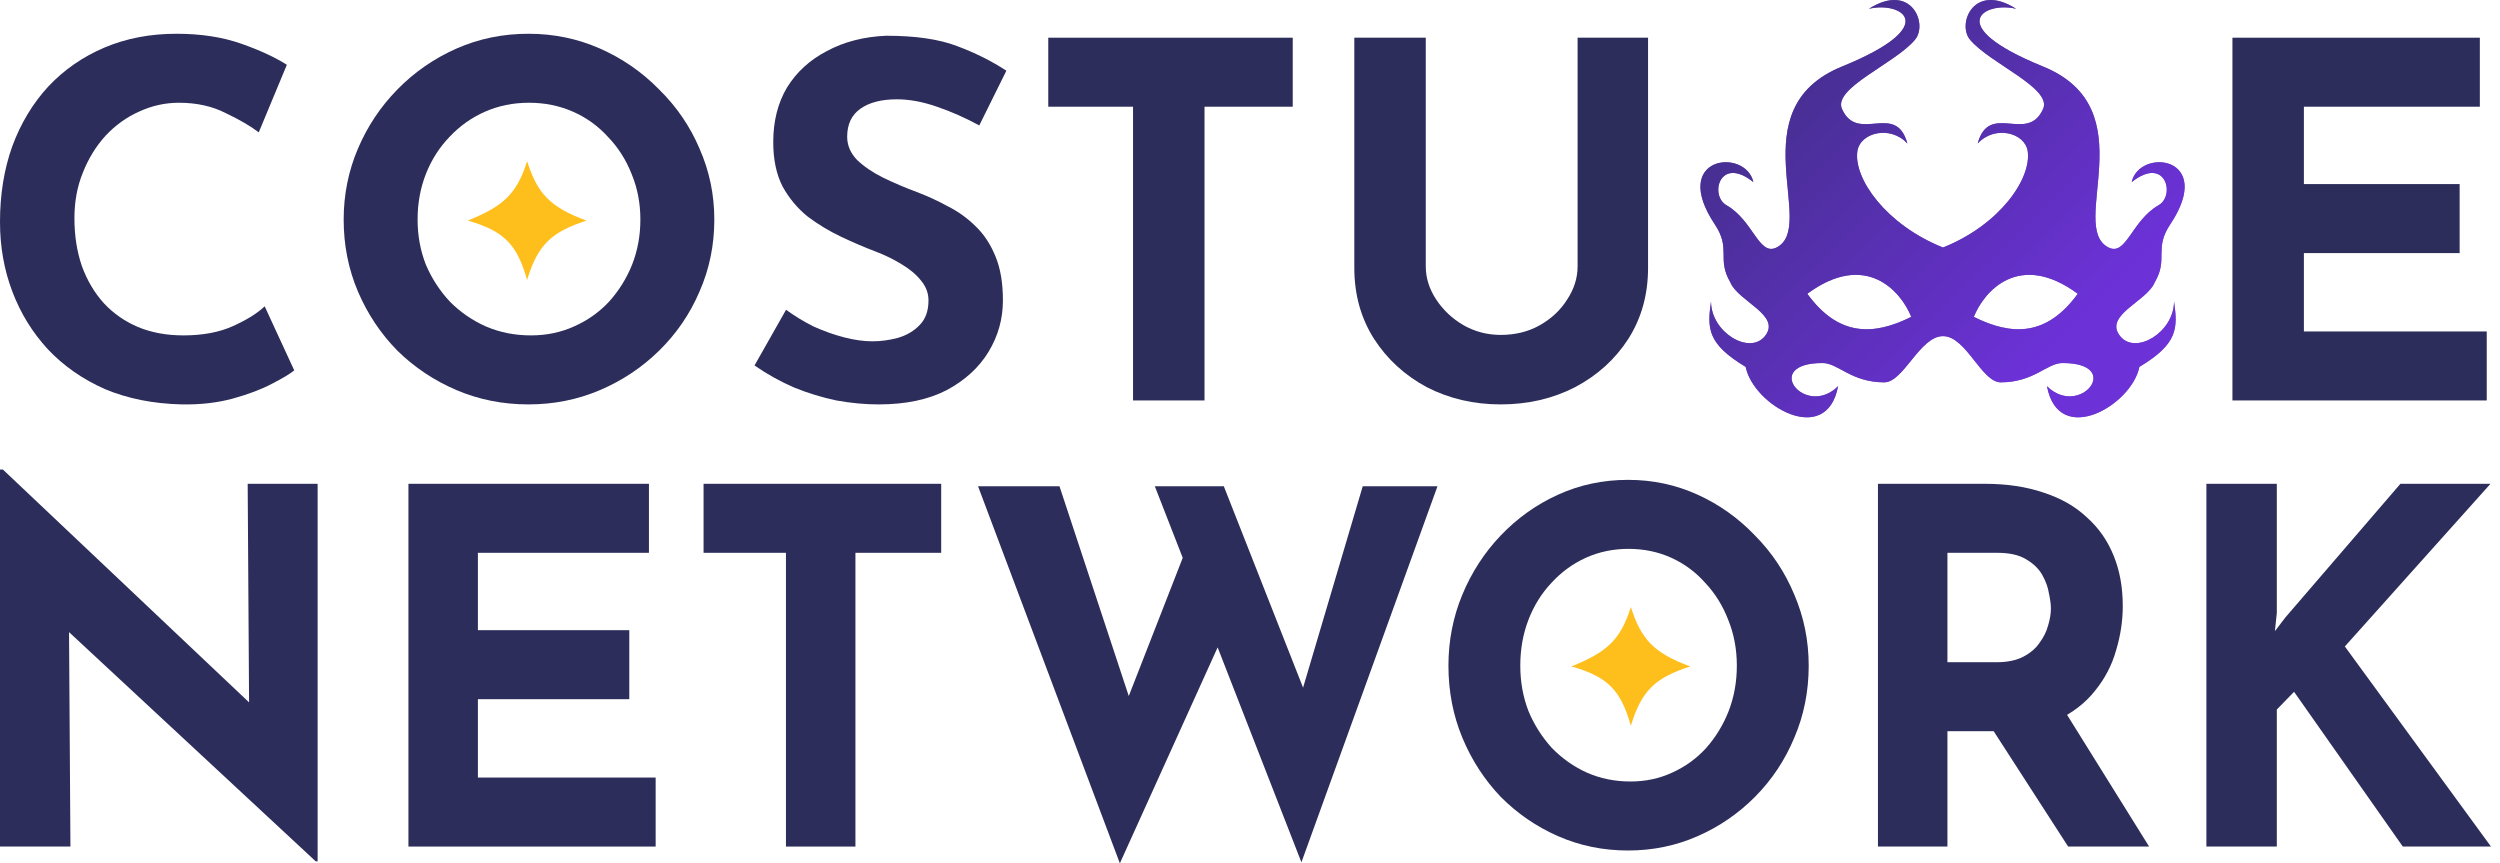 <svg width="139" height="48" viewBox="0 0 139 48" fill="none" xmlns="http://www.w3.org/2000/svg">
<path d="M16.36 20.594C16.141 20.776 15.73 21.023 15.127 21.334C14.542 21.644 13.821 21.918 12.962 22.156C12.103 22.393 11.153 22.503 10.112 22.485C8.523 22.448 7.098 22.165 5.837 21.635C4.595 21.087 3.535 20.347 2.658 19.416C1.8 18.484 1.142 17.415 0.685 16.209C0.228 15.003 0 13.715 0 12.345C0 10.811 0.228 9.404 0.685 8.125C1.16 6.846 1.827 5.741 2.686 4.809C3.563 3.877 4.604 3.156 5.81 2.644C7.015 2.133 8.349 1.877 9.811 1.877C11.162 1.877 12.359 2.06 13.4 2.425C14.442 2.79 15.291 3.183 15.949 3.603L14.387 7.358C13.93 7.011 13.318 6.654 12.551 6.289C11.802 5.905 10.934 5.713 9.948 5.713C9.18 5.713 8.44 5.878 7.728 6.207C7.034 6.517 6.413 6.965 5.864 7.55C5.335 8.134 4.914 8.819 4.604 9.605C4.293 10.372 4.138 11.213 4.138 12.126C4.138 13.094 4.275 13.98 4.549 14.784C4.841 15.588 5.252 16.282 5.782 16.867C6.312 17.433 6.942 17.872 7.673 18.182C8.422 18.493 9.263 18.648 10.194 18.648C11.272 18.648 12.195 18.475 12.962 18.128C13.729 17.78 14.314 17.415 14.716 17.031L16.36 20.594Z" fill="#2C2D5B"/>
<path d="M19.108 12.208C19.108 10.82 19.373 9.504 19.902 8.262C20.432 7.02 21.163 5.924 22.095 4.974C23.045 4.005 24.141 3.247 25.383 2.699C26.626 2.151 27.959 1.877 29.384 1.877C30.791 1.877 32.115 2.151 33.358 2.699C34.6 3.247 35.696 4.005 36.646 4.974C37.615 5.924 38.364 7.02 38.893 8.262C39.441 9.504 39.716 10.82 39.716 12.208C39.716 13.633 39.441 14.967 38.893 16.209C38.364 17.451 37.615 18.548 36.646 19.498C35.696 20.429 34.6 21.16 33.358 21.69C32.115 22.22 30.791 22.485 29.384 22.485C27.959 22.485 26.626 22.22 25.383 21.69C24.141 21.16 23.045 20.429 22.095 19.498C21.163 18.548 20.432 17.451 19.902 16.209C19.373 14.967 19.108 13.633 19.108 12.208ZM23.218 12.208C23.218 13.103 23.374 13.944 23.684 14.729C24.013 15.497 24.461 16.182 25.027 16.785C25.612 17.369 26.279 17.826 27.027 18.155C27.795 18.484 28.626 18.648 29.521 18.648C30.38 18.648 31.175 18.484 31.905 18.155C32.654 17.826 33.303 17.369 33.851 16.785C34.399 16.182 34.828 15.497 35.139 14.729C35.45 13.944 35.605 13.103 35.605 12.208C35.605 11.295 35.441 10.445 35.112 9.66C34.801 8.874 34.363 8.189 33.796 7.604C33.248 7.001 32.6 6.536 31.851 6.207C31.102 5.878 30.289 5.713 29.412 5.713C28.535 5.713 27.722 5.878 26.973 6.207C26.224 6.536 25.566 7.001 25 7.604C24.433 8.189 23.995 8.874 23.684 9.66C23.374 10.445 23.218 11.295 23.218 12.208Z" fill="#2C2D5B"/>
<path d="M54.447 6.974C53.68 6.554 52.894 6.207 52.09 5.933C51.305 5.659 50.565 5.522 49.87 5.522C49.012 5.522 48.336 5.695 47.843 6.042C47.349 6.389 47.103 6.91 47.103 7.604C47.103 8.079 47.285 8.509 47.651 8.892C48.034 9.258 48.519 9.587 49.103 9.879C49.706 10.171 50.327 10.436 50.967 10.674C51.551 10.893 52.127 11.158 52.693 11.468C53.278 11.761 53.798 12.135 54.255 12.592C54.712 13.03 55.077 13.588 55.351 14.264C55.625 14.921 55.762 15.734 55.762 16.703C55.762 17.726 55.497 18.676 54.968 19.552C54.438 20.429 53.661 21.142 52.638 21.69C51.615 22.22 50.355 22.485 48.856 22.485C48.089 22.485 47.304 22.412 46.5 22.265C45.714 22.101 44.938 21.863 44.17 21.553C43.403 21.224 42.663 20.813 41.951 20.32L43.705 17.223C44.179 17.57 44.691 17.881 45.239 18.155C45.806 18.411 46.372 18.612 46.938 18.758C47.505 18.904 48.025 18.977 48.5 18.977C48.975 18.977 49.45 18.913 49.925 18.785C50.419 18.639 50.82 18.401 51.131 18.073C51.46 17.744 51.624 17.287 51.624 16.703C51.624 16.301 51.487 15.935 51.213 15.606C50.957 15.277 50.601 14.976 50.145 14.702C49.706 14.428 49.222 14.19 48.692 13.989C48.071 13.752 47.431 13.478 46.774 13.167C46.116 12.857 45.495 12.482 44.91 12.044C44.344 11.587 43.878 11.03 43.513 10.372C43.166 9.696 42.992 8.874 42.992 7.906C42.992 6.737 43.248 5.723 43.759 4.864C44.289 4.005 45.029 3.329 45.979 2.836C46.929 2.325 48.025 2.041 49.267 1.987C50.894 1.987 52.209 2.178 53.214 2.562C54.237 2.946 55.15 3.402 55.954 3.932L54.447 6.974Z" fill="#2C2D5B"/>
<path d="M58.284 2.096H71.876V5.933H66.971V22.265H62.997V5.933H58.284V2.096Z" fill="#2C2D5B"/>
<path d="M79.273 14.812C79.273 15.451 79.465 16.063 79.849 16.648C80.233 17.232 80.735 17.707 81.356 18.073C81.996 18.438 82.69 18.621 83.439 18.621C84.261 18.621 84.992 18.438 85.631 18.073C86.27 17.707 86.773 17.232 87.138 16.648C87.522 16.063 87.714 15.451 87.714 14.812V2.096H91.632V14.894C91.632 16.374 91.267 17.689 90.536 18.84C89.806 19.973 88.819 20.868 87.577 21.526C86.334 22.165 84.955 22.485 83.439 22.485C81.941 22.485 80.57 22.165 79.328 21.526C78.104 20.868 77.127 19.973 76.396 18.84C75.665 17.689 75.3 16.374 75.3 14.894V2.096H79.273V14.812Z" fill="#2C2D5B"/>
<path d="M124.123 2.096H137.879V5.933H128.096V10.235H136.756V14.072H128.096V18.429H138.263V22.265H124.123V2.096Z" fill="#2C2D5B"/>
<path fill-rule="evenodd" clip-rule="evenodd" d="M109.958 7.981C110.6 5.626 112.728 8.011 113.597 6.055C114.112 4.895 110.626 3.527 109.529 2.201C108.803 1.323 109.744 -1.008 112.099 0.491C110.386 0.062 107.911 1.384 113.597 3.7C119.378 6.055 114.925 12.606 117.237 13.762C118.22 14.254 118.521 12.263 120.02 11.409C120.969 10.869 120.403 8.626 118.521 10.125C118.95 8.201 123.204 8.668 120.662 12.48C119.747 13.852 120.572 14.388 119.806 15.691C119.378 16.762 116.944 17.52 117.879 18.689C118.735 19.759 120.876 18.477 120.876 16.762C121.09 18.26 121.09 19.114 118.95 20.399C118.521 22.542 114.454 24.897 113.811 21.472C115.636 23.281 118.12 20.175 114.668 20.185C113.811 20.187 113.084 21.258 111.242 21.258C110.172 21.258 109.315 18.689 108.031 18.689C106.746 18.689 105.838 21.258 104.768 21.258C102.926 21.258 102.198 20.187 101.342 20.185C97.89 20.175 100.373 23.281 102.198 21.472C101.556 24.897 97.488 22.542 97.06 20.399C94.919 19.114 94.919 18.26 95.133 16.762C95.133 18.477 97.274 19.759 98.131 18.689C99.066 17.52 96.632 16.762 96.204 15.691C95.438 14.388 96.262 13.852 95.347 12.48C92.806 8.668 97.06 8.201 97.488 10.125C95.607 8.626 95.041 10.869 95.99 11.409C97.488 12.263 97.79 14.254 98.773 13.762C101.085 12.606 96.632 6.055 102.413 3.7C108.099 1.384 105.624 0.062 103.911 0.491C106.266 -1.008 107.207 1.323 106.48 2.201C105.384 3.527 101.897 4.895 102.413 6.055C103.282 8.011 105.41 5.626 106.052 7.981C105.096 6.939 103.416 7.377 103.269 8.41C103.054 9.921 104.851 12.49 108.031 13.762C111.211 12.49 112.956 9.921 112.741 8.41C112.594 7.377 110.914 6.939 109.958 7.981ZM109.744 17.618C110.314 16.191 112.27 13.936 115.524 16.334C113.811 18.689 111.884 18.689 109.744 17.618ZM106.266 17.618C105.695 16.191 103.74 13.936 100.486 16.334C102.198 18.689 104.125 18.689 106.266 17.618Z" fill="#472F9D"/>
<path fill-rule="evenodd" clip-rule="evenodd" d="M109.958 7.981C110.6 5.626 112.728 8.011 113.597 6.055C114.112 4.895 110.626 3.527 109.529 2.201C108.803 1.323 109.744 -1.008 112.099 0.491C110.386 0.062 107.911 1.384 113.597 3.7C119.378 6.055 114.925 12.606 117.237 13.762C118.22 14.254 118.521 12.263 120.02 11.409C120.969 10.869 120.403 8.626 118.521 10.125C118.95 8.201 123.204 8.668 120.662 12.48C119.747 13.852 120.572 14.388 119.806 15.691C119.378 16.762 116.944 17.52 117.879 18.689C118.735 19.759 120.876 18.477 120.876 16.762C121.09 18.26 121.09 19.114 118.95 20.399C118.521 22.542 114.454 24.897 113.811 21.472C115.636 23.281 118.12 20.175 114.668 20.185C113.811 20.187 113.084 21.258 111.242 21.258C110.172 21.258 109.315 18.689 108.031 18.689C106.746 18.689 105.838 21.258 104.768 21.258C102.926 21.258 102.198 20.187 101.342 20.185C97.89 20.175 100.373 23.281 102.198 21.472C101.556 24.897 97.488 22.542 97.06 20.399C94.919 19.114 94.919 18.26 95.133 16.762C95.133 18.477 97.274 19.759 98.131 18.689C99.066 17.52 96.632 16.762 96.204 15.691C95.438 14.388 96.262 13.852 95.347 12.48C92.806 8.668 97.06 8.201 97.488 10.125C95.607 8.626 95.041 10.869 95.99 11.409C97.488 12.263 97.79 14.254 98.773 13.762C101.085 12.606 96.632 6.055 102.413 3.7C108.099 1.384 105.624 0.062 103.911 0.491C106.266 -1.008 107.207 1.323 106.48 2.201C105.384 3.527 101.897 4.895 102.413 6.055C103.282 8.011 105.41 5.626 106.052 7.981C105.096 6.939 103.416 7.377 103.269 8.41C103.054 9.921 104.851 12.49 108.031 13.762C111.211 12.49 112.956 9.921 112.741 8.41C112.594 7.377 110.914 6.939 109.958 7.981ZM109.744 17.618C110.314 16.191 112.27 13.936 115.524 16.334C113.811 18.689 111.884 18.689 109.744 17.618ZM106.266 17.618C105.695 16.191 103.74 13.936 100.486 16.334C102.198 18.689 104.125 18.689 106.266 17.618Z" fill="url(#paint0_linear_6279_31641)" fill-opacity="0.7"/>
<path d="M29.307 8.964C29.879 10.742 30.554 11.51 32.608 12.265C30.683 12.897 29.913 13.573 29.307 15.567C28.743 13.585 28.032 12.846 26.005 12.265C27.903 11.49 28.715 10.858 29.307 8.964Z" fill="#FEBF1D"/>
<path d="M17.554 47.891L2.69 34.079L3.836 34.737L3.916 47.069H0V26.105H0.16L14.704 39.861L13.851 39.478L13.771 26.899H17.66V47.891H17.554Z" fill="#2C2D5B"/>
<path d="M22.709 26.899H36.081V30.736H26.571V35.038H34.989V38.875H26.571V43.232H36.454V47.069H22.709V26.899Z" fill="#2C2D5B"/>
<path d="M39.118 26.899H52.33V30.736H47.562V47.069H43.699V30.736H39.118V26.899Z" fill="#2C2D5B"/>
<path d="M54.379 27.036H58.907L63.089 39.697L62.477 39.423L66.126 30.078L67.91 35.531L62.264 48L54.379 27.036ZM64.208 27.036H68.044L72.865 39.286L72.172 39.176L75.768 27.036H79.924L72.359 47.945L64.208 27.036Z" fill="#2C2D5B"/>
<path d="M80.533 37.011C80.533 35.623 80.79 34.307 81.305 33.065C81.82 31.823 82.531 30.727 83.436 29.777C84.36 28.808 85.425 28.05 86.633 27.502C87.84 26.954 89.137 26.68 90.522 26.68C91.889 26.68 93.177 26.954 94.384 27.502C95.592 28.05 96.657 28.808 97.581 29.777C98.522 30.727 99.25 31.823 99.765 33.065C100.297 34.307 100.564 35.623 100.564 37.011C100.564 38.436 100.297 39.77 99.765 41.012C99.25 42.255 98.522 43.351 97.581 44.301C96.657 45.232 95.592 45.963 94.384 46.493C93.177 47.023 91.889 47.288 90.522 47.288C89.137 47.288 87.84 47.023 86.633 46.493C85.425 45.963 84.36 45.232 83.436 44.301C82.531 43.351 81.82 42.255 81.305 41.012C80.79 39.77 80.533 38.436 80.533 37.011ZM84.528 37.011C84.528 37.906 84.679 38.747 84.981 39.532C85.301 40.3 85.736 40.985 86.286 41.588C86.855 42.172 87.503 42.629 88.231 42.958C88.977 43.287 89.785 43.451 90.655 43.451C91.49 43.451 92.262 43.287 92.972 42.958C93.7 42.629 94.331 42.172 94.864 41.588C95.396 40.985 95.814 40.3 96.115 39.532C96.417 38.747 96.568 37.906 96.568 37.011C96.568 36.098 96.408 35.248 96.089 34.463C95.787 33.677 95.361 32.992 94.81 32.407C94.278 31.805 93.647 31.339 92.919 31.01C92.191 30.681 91.401 30.517 90.548 30.517C89.696 30.517 88.906 30.681 88.178 31.01C87.45 31.339 86.81 31.805 86.26 32.407C85.709 32.992 85.283 33.677 84.981 34.463C84.679 35.248 84.528 36.098 84.528 37.011Z" fill="#2C2D5B"/>
<path d="M110.355 26.899C111.58 26.899 112.672 27.064 113.631 27.392C114.59 27.703 115.389 28.16 116.028 28.763C116.685 29.347 117.182 30.06 117.52 30.9C117.857 31.722 118.026 32.654 118.026 33.695C118.026 34.517 117.902 35.34 117.653 36.162C117.422 36.984 117.032 37.733 116.481 38.409C115.948 39.085 115.238 39.633 114.35 40.053C113.462 40.455 112.361 40.656 111.047 40.656H108.277V47.069H104.414V26.899H110.355ZM111.02 36.819C111.606 36.819 112.095 36.719 112.485 36.518C112.876 36.317 113.178 36.061 113.391 35.751C113.622 35.44 113.782 35.12 113.871 34.791C113.977 34.444 114.03 34.125 114.03 33.832C114.03 33.613 113.995 33.339 113.924 33.01C113.871 32.663 113.746 32.316 113.551 31.969C113.356 31.622 113.054 31.329 112.645 31.092C112.255 30.855 111.722 30.736 111.047 30.736H108.277V36.819H111.02ZM114.643 39.286L119.491 47.069H114.989L110.035 39.395L114.643 39.286Z" fill="#2C2D5B"/>
<path d="M126.591 34.079L126.484 35.093L127.07 34.326L133.463 26.899H138.471L130.373 35.943L138.498 47.069H133.596L127.55 38.464L126.591 39.45V47.069H122.675V26.899H126.591V34.079Z" fill="#2C2D5B"/>
<path d="M90.676 33.751C91.248 35.53 91.923 36.297 93.977 37.053C92.052 37.684 91.282 38.36 90.676 40.354C90.112 38.372 89.401 37.633 87.374 37.053C89.272 36.278 90.084 35.645 90.676 33.751Z" fill="#FEBF1D"/>
<defs>
<linearGradient id="paint0_linear_6279_31641" x1="102.64" y1="1.769" x2="117.175" y2="16.554" gradientUnits="userSpaceOnUse">
<stop stop-color="#472F8D"/>
<stop offset="1" stop-color="#7D32F1"/>
</linearGradient>
</defs>
</svg>
